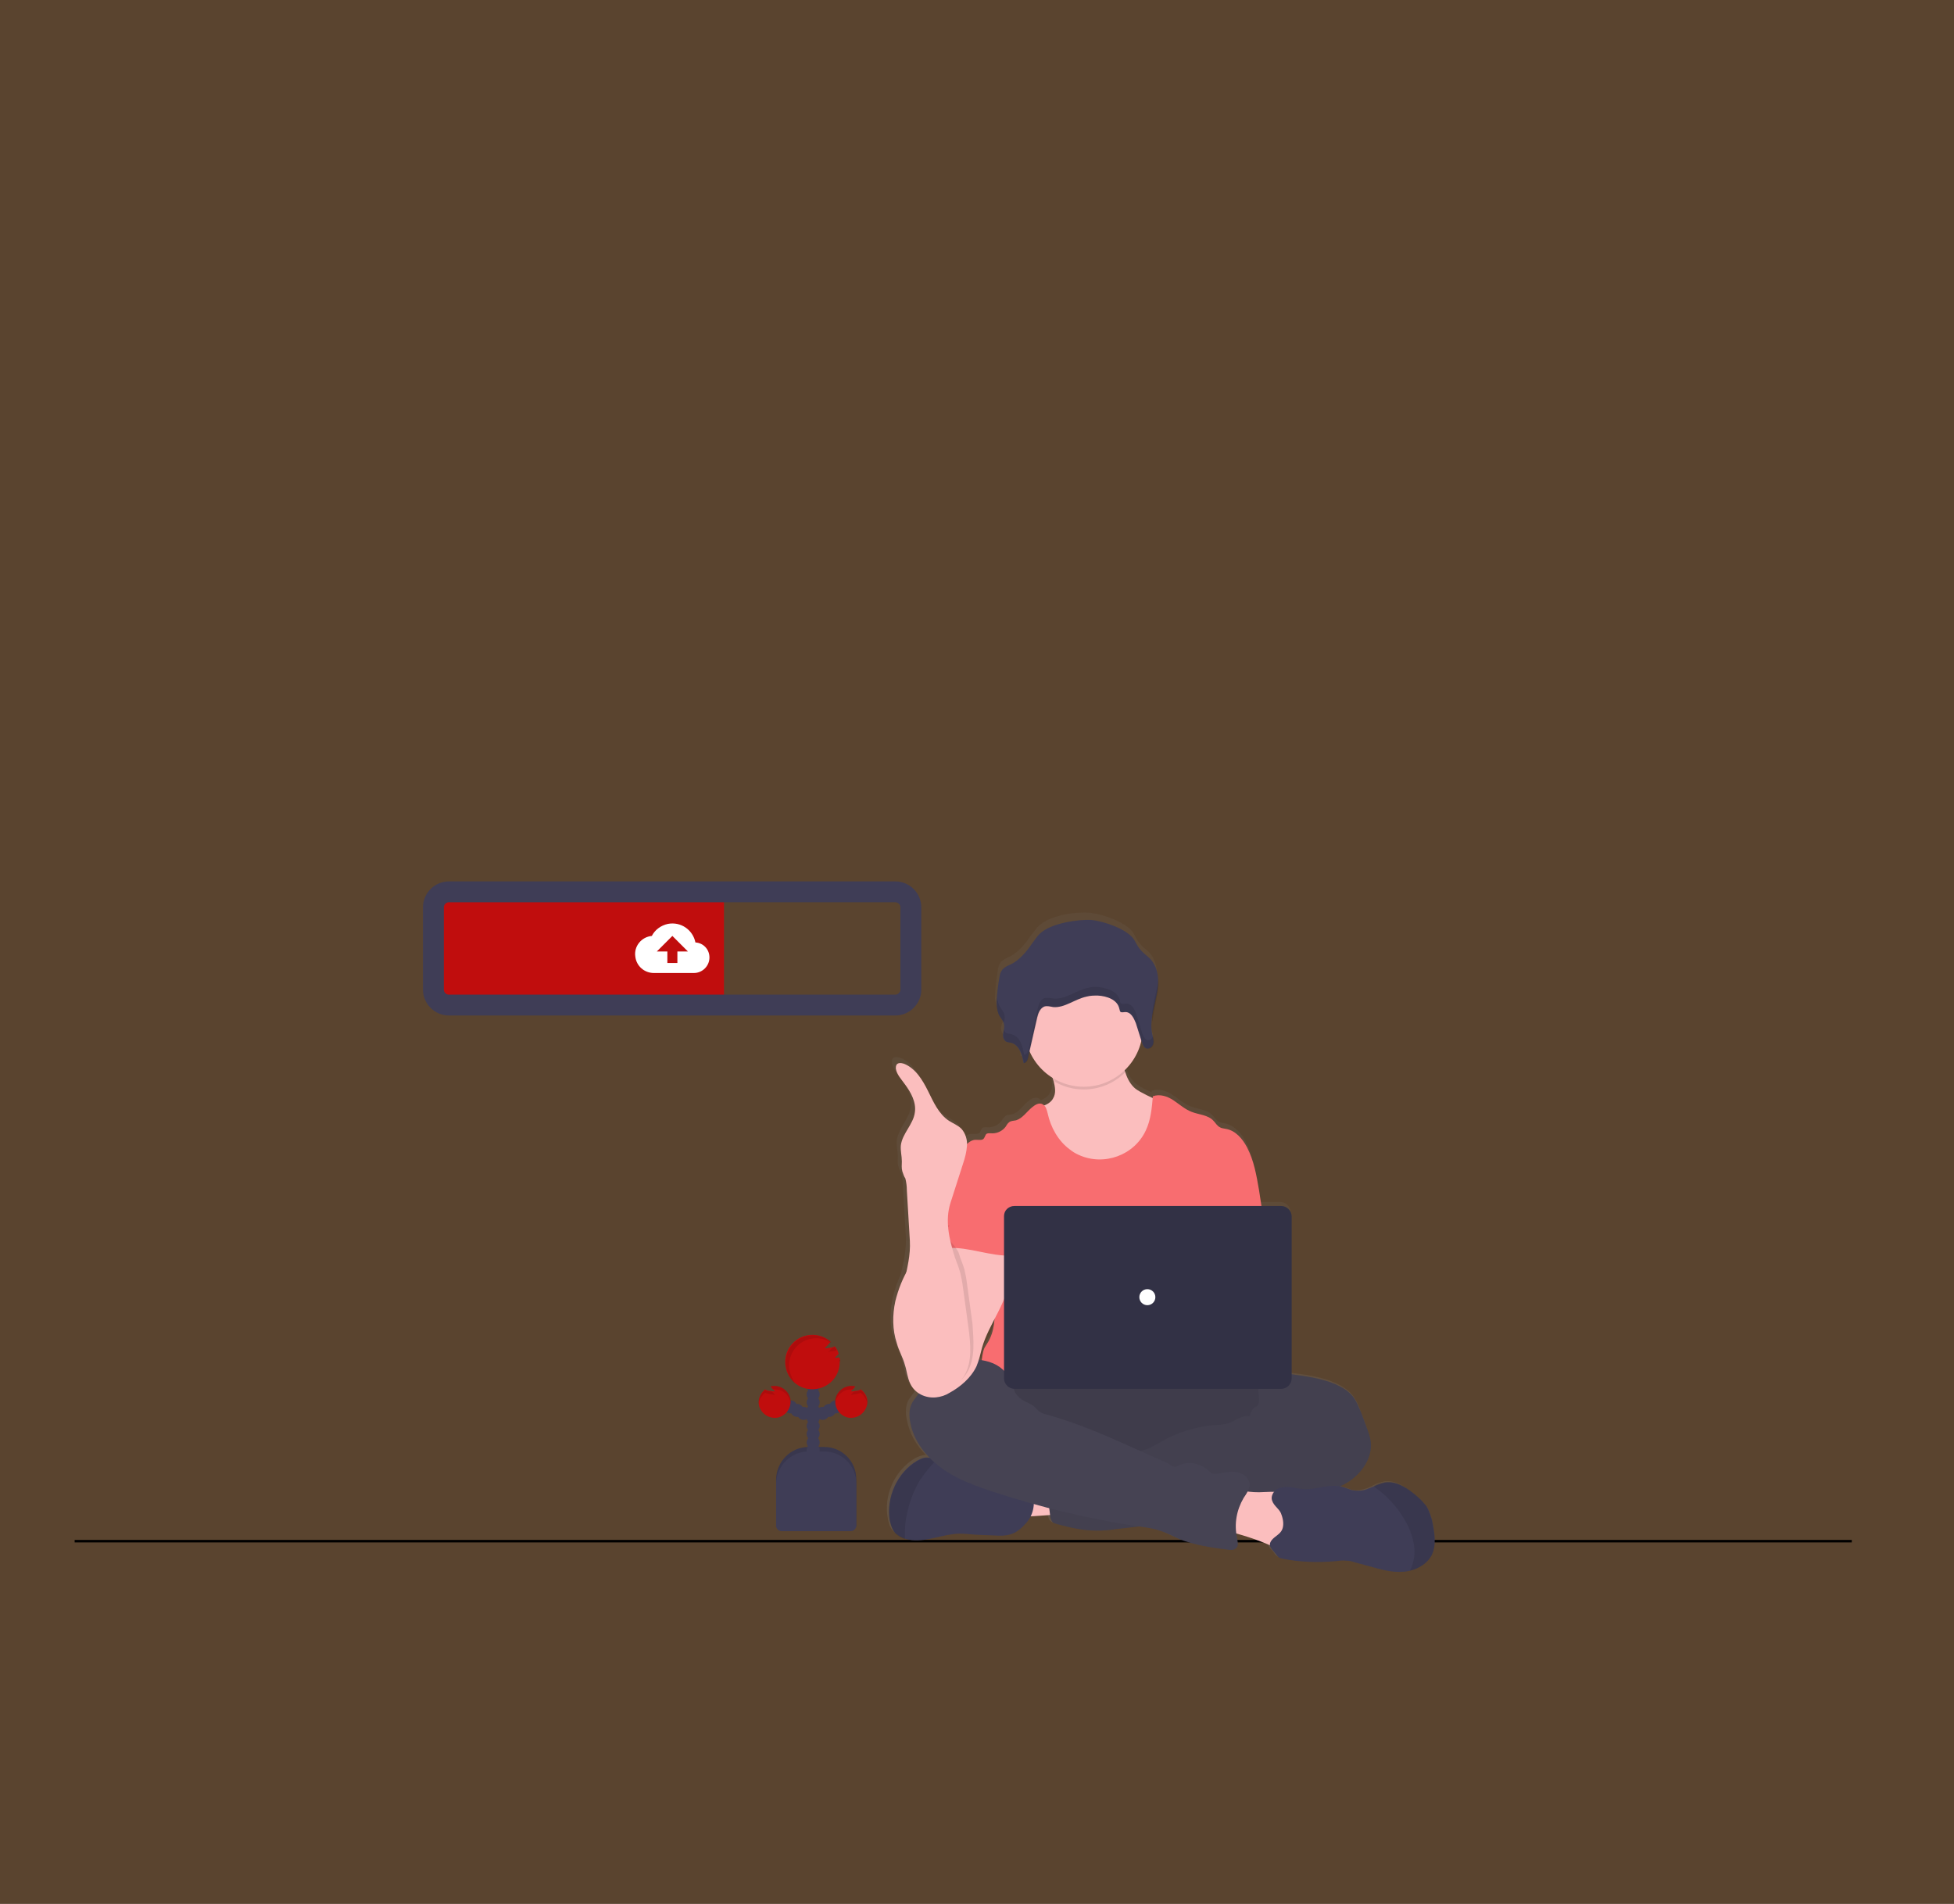 <?xml version="1.0" encoding="utf-8"?>
<!-- Generator: Adobe Illustrator 27.2.0, SVG Export Plug-In . SVG Version: 6.00 Build 0)  -->
<svg version="1.1" id="Layer_1" xmlns="http://www.w3.org/2000/svg" xmlns:xlink="http://www.w3.org/1999/xlink" x="0px" y="0px"
	 viewBox="0 0 390 380" style="enable-background:new 0 0 390 380;" xml:space="preserve">
<rect x="0" y="0" width="390" height="380" fill="#333333" stroke="none"/>
<style type="text/css">
	.st0{opacity:0.2;fill:#F6881F;enable-background:new    ;}
	.st1{fill:none;stroke:#000000;stroke-width:0.5;stroke-miterlimit:10;}
	.st2{fill:url(#SVGID_1_);}
	.st3{fill:#FBBEBE;}
	.st4{fill:#464353;}
	.st5{opacity:0.1;enable-background:new    ;}
	.st6{fill:#F86D70;}
	.st7{opacity:5.000000e-02;enable-background:new    ;}
	.st8{fill:#3F3D56;}
	.st9{opacity:0.1;}
	.st10{opacity:0.2;enable-background:new    ;}
	.st11{fill:#FFFFFF;}
	.st12{fill:#C00D0D;}
	.st13{fill:none;stroke:#3F3D56;stroke-width:4.167;stroke-miterlimit:10;}
</style>
<rect class="st0" width="390" height="380"/>
<line class="st1" x1="14.9" y1="307.6" x2="369.6" y2="307.6"/>
<linearGradient id="SVGID_1_" gradientUnits="userSpaceOnUse" x1="323.232" y1="918.63" x2="323.232" y2="787.226" gradientTransform="matrix(1 0 0 1 -91.39 -604.85)">
	<stop  offset="0" style="stop-color:#808080;stop-opacity:0.25"/>
	<stop  offset="0.54" style="stop-color:#808080;stop-opacity:0.12"/>
	<stop  offset="1" style="stop-color:#808080;stop-opacity:0.1"/>
</linearGradient>
<path class="st2" d="M285.6,303.2c-0.3-0.9-0.5-1.9-1.1-2.7c-0.5-0.7-1.1-1.3-1.7-1.8c-1.9-1.7-4.2-3.4-6.6-3
	c-0.8,0.2-1.5,0.4-2.2,0.8c-0.3,0.2-0.7,0.3-1.1,0.5c-1.1,0.4-2.2,0.6-3.3,0.3c-0.6-0.2-1.1-0.4-1.7-0.6c-0.3-0.1-0.6-0.1-0.8-0.2
	c0.6-0.2,1.1-0.5,1.6-0.8c2.8-1.7,5-4.8,4.7-8c-0.1-1.1-0.5-2.2-0.8-3.2c-0.3-0.9-0.7-1.8-1-2.7c-0.4-1.2-0.9-2.4-1.7-3.4
	c-0.9-1.1-2.1-1.8-3.4-2.4c-2.7-1.2-5.7-1.6-8.7-2l-0.2-0.1V242c0-1.1-0.9-2.1-2.1-2.1l0,0h-3.9c-0.2-1.1-0.3-2.1-0.5-3.2
	c-0.5-3-1-6-2.4-8.7c-0.9-1.8-2.3-3.4-4.3-3.8c-0.4-0.1-0.8-0.1-1.1-0.3c-0.6-0.3-0.9-0.9-1.3-1.3c-1.1-1.2-2.9-1.2-4.4-1.8
	c-1.3-0.5-2.4-1.5-3.6-2.3c-1.2-0.8-2.7-1.3-4.1-0.8c0,0.1,0,0.2-0.1,0.3l-0.8-0.4c-0.9-0.4-1.9-0.9-2.6-1.6
	c-0.9-0.9-1.4-2.1-1.9-3.4c-0.1-0.1-0.1-0.3-0.1-0.4c1.7-1.7,2.8-3.8,3.2-6.1c0.1,0.2,0.2,0.4,0.2,0.7c0.1,0.2,0.2,0.4,0.3,0.7
	c0.1,0.1,0.1,0.1,0.1,0.2c0.1,0.1,0.2,0.2,0.3,0.3c0.1,0.1,0.3,0.2,0.4,0.2c0.1,0,0.2,0,0.2,0c0.4-0.1,0.7-0.4,0.9-0.7
	c0.1-0.1,0.1-0.2,0.1-0.3c0-0.1,0-0.1,0-0.2V207v-0.1c0-0.1,0-0.1,0-0.1v-0.1v-0.1c0-0.1,0-0.1,0-0.2s0-0.1,0-0.1
	c0-0.1-0.1-0.1-0.1-0.2v-0.1l-0.1-0.2v-0.1l0,0l0,0c0-0.1-0.1-0.2-0.1-0.3c-0.2-0.9-0.2-1.8-0.2-2.7c0.2-1.3,0.4-2.7,0.7-3.9
	l0.1-0.2l0.1-0.3c0.1-0.2,0.1-0.4,0.1-0.6l0,0c0.1-0.2,0.1-0.3,0.1-0.5c0.1-0.2,0.1-0.3,0.1-0.4v-0.1c0.2-0.9,0.2-1.9,0.1-2.9l0,0
	c-0.1-1.3-0.6-2.6-1.4-3.6c-0.7-0.7-1.5-1.2-2.1-2c-0.6-0.7-0.9-1.6-1.4-2.3c-1.6-1.9-5.7-3.4-8.3-3.7c-2.9-0.3-7.5,0.4-9.9,2.2
	c-0.9,0.6-1.4,1.6-2.1,2.4c-1.1,1.6-2.4,3.2-4.1,4.1c-0.7,0.3-1.4,0.6-1.9,1.2c-0.3,0.4-0.4,0.8-0.5,1.3c-0.3,1.7-0.5,3.4-0.6,5.1
	c-0.1,0.7,0.1,1.5,0.3,2.2c0.1,0.1,0.1,0.2,0.1,0.3l0,0c0.1,0.1,0.1,0.2,0.1,0.3l0.1,0.1c0.3,0.4,0.6,0.9,0.8,1.4
	c0.1,0.1,0.1,0.3,0.1,0.4c0.1,0.4,0,0.8-0.1,1.1l0,0c0,0.1,0,0.1-0.1,0.2v0.1c0,0.1,0,0.1,0,0.1c0,0.1-0.1,0.2-0.1,0.3
	c0,0.1,0,0.2,0,0.2c0,0.3,0.1,0.6,0.2,0.9c0.1,0.1,0.1,0.1,0.1,0.2c0.1,0.1,0.2,0.2,0.3,0.3c0.3,0.1,0.6,0.2,0.9,0.2
	c0.9,0.2,1.6,0.9,1.9,1.8c0.1,0.2,0.2,0.4,0.2,0.6c0.2,0.5,0.3,1.1,0.3,1.6c0.4,0,0.7-0.4,0.8-0.8c0.1-0.2,0.1-0.3,0.1-0.4
	c0.1-0.3,0.1-0.6,0.2-0.8c1,2.2,2.7,3.9,4.7,5.2c0.1,0.2,0.2,0.4,0.2,0.7c0.3,1.2,0.5,2.4-0.1,3.4c-0.4,0.7-1.1,1.2-1.9,1.5
	c-0.1-0.2-0.3-0.3-0.4-0.4c-0.7-0.3-1.5,0.1-2.1,0.6c-1.1,0.9-1.9,2.3-3.2,2.6c-0.5,0.1-1.1,0.1-1.4,0.4c-0.3,0.3-0.5,0.6-0.7,0.9
	c-0.6,0.8-1.6,1.3-2.6,1.3c-0.4,0-1.1-0.1-1.3,0.2c-0.2,0.3-0.3,0.7-0.5,0.9c-0.3,0.3-0.9,0.2-1.4,0.2c-0.7,0-1.4,0.3-1.9,0.8
	c-0.1-1.1-0.4-2.1-1.1-2.8c-0.7-0.7-1.7-1.1-2.5-1.7c-2.1-1.4-3.1-3.8-4.2-6.1c-1.1-2.3-2.5-4.6-4.8-5.4c-0.6-0.2-1.3-0.2-1.5,0.3
	c-0.1,0.2-0.1,0.4-0.1,0.7c0.2,1.2,1.1,2.2,1.8,3.1c1.2,1.6,2.3,3.6,2,5.7c-0.3,2.4-2.5,4.3-2.8,6.7c-0.1,1.1,0.2,2.1,0.2,3.2
	c0,0.7-0.1,1.3,0.1,2c0.2,0.5,0.3,1,0.6,1.4c0.2,0.8,0.3,1.6,0.3,2.4c0.2,3.4,0.4,6.8,0.6,10.2c0.1,2.6-0.4,5-1,7.5
	c-0.7,1.5-1.2,3.1-1.6,4.6c-0.6,2.8-0.7,5.8,0.3,8.4c0.5,1.5,1.2,2.8,1.6,4.3c0,0.1,0,0.1,0,0.1c0.1,0.3,0.1,0.6,0.2,0.9
	c0.1,0.4,0.2,0.7,0.3,1.1c0.1,0.6,0.3,1.2,0.6,1.8c0.3,0.7,0.9,1.3,1.6,1.8c-0.4,0.7-0.9,1.3-1.4,2c-0.7,1.2-0.7,2.7-0.4,4.1
	c0.5,2.7,1.9,5.1,3.8,7c-0.1,0-0.2,0-0.3,0c-0.6,0.1-1.2,0.3-1.8,0.6c-4.1,2.4-6.4,7.4-5.5,12.1c0.2,0.9,0.4,1.8,1.1,2.5
	c0.5,0.6,1.2,0.9,1.9,1.2c0.4,0.1,0.9,0.2,1.4,0.3c3.2,0.3,6.2-1.2,9.4-1.3c1.1,0,2.1,0.1,3.2,0.2c1.5,0.1,3.1,0.2,4.6,0.2
	c2.5,0.1,3.9-0.6,5.5-2.4c0.4-0.4,0.7-1,0.9-1.5c1.3-0.1,2.8-0.2,3.9-0.3v0.2c0.1,0.5,0.2,1.1,0.6,1.4c0.2,0.2,0.5,0.3,0.8,0.3
	c2.6,0.7,5.2,1.3,7.9,1.3c1.3,0,2.5-0.1,3.8-0.3l4.7-0.6c1.4,0.2,2.7,0.4,4.1,0.9c1.3,0.4,2.6,1.2,3.9,1.7c3.1,1.3,6.4,1.7,9.7,2.1
	c0.6,0.1,1.2,0.1,1.6-0.3c0.6-0.5,0.3-1.4,0.2-2.1c-0.1-0.3-0.1-0.6-0.2-0.9c2.2,0.6,4.4,1.3,6.5,2.3l0.4,0.2c0.1,0.6,0.6,1,1.1,1.6
	c0.2,0.3,0.3,0.5,0.6,0.7c0.2,0.2,0.5,0.3,0.8,0.3c3.5,0.7,7,0.8,10.5,0.5c0.7-0.1,1.4-0.1,2.2-0.1c0.6,0.1,1.1,0.2,1.6,0.3l3,0.8
	c2.2,0.6,4.4,1.3,6.7,1.1c0.4-0.1,0.9-0.1,1.4-0.2c1.8-0.4,3.5-1.4,4.3-3.1C286.8,308.3,286.3,305.6,285.6,303.2z M198.4,263.1
	c-0.1,1.1-0.4,2.2-0.8,3.2c-0.3,0.7-0.7,1.2-1.1,1.9c-0.3,0.6-0.5,1.7-0.6,2.9c-0.2,0-0.3-0.1-0.4-0.1c0.2-0.8,0.4-1.6,0.6-2.4
	C196.6,266.7,197.5,264.8,198.4,263.1z"/>
<path class="st3" d="M202.3,302.6c-0.6-1.2-1.1-2.7-0.5-3.9c0.3-0.7,0.9-1.3,1.7-1.6c0.7-0.3,1.5-0.5,2.3-0.6c2.5-0.3,5-0.4,7.5-0.1
	c0.2,1.4-0.2,2.9-0.6,4.3c-0.3,1.3-0.5,1.5-1.8,1.6C210.2,302.3,202.6,303,202.3,302.6z"/>
<ellipse class="st4" cx="225.3" cy="284" rx="36.7" ry="10.3"/>
<ellipse class="st5" cx="225.3" cy="284" rx="36.7" ry="10.3"/>
<path class="st3" d="M231.8,229.7c-1.3,2.4-3.3,4.3-5.9,5.3c-1.5,0.6-3.1,0.8-4.7,0.9c-1.7,0.1-3.6-0.1-5.2-0.6
	c-2.2-0.8-4.1-2.4-5.4-4.3c-1.4-1.9-2.3-4.1-3.1-6.3c-0.4-1.2-0.8-2.3-0.7-3.6c1.3-0.3,2.8-0.7,3.4-1.9c0.6-1,0.4-2.2,0.1-3.4
	c-0.1-0.3-0.2-0.7-0.3-0.9c-0.3-0.7-1.2-2.2-0.5-2.8c0.4-0.4,2.1-0.6,2.6-0.9c1.8-0.8,3.4-2,5.3-2.3c1.7-0.3,3.4,0,5,0.3
	c0.2,0.1,0.4,0.1,0.6,0.2c0.2,0.2,0.4,0.4,0.4,0.7c0.5,1.2,0.8,2.4,1.1,3.6c0.4,1.3,0.9,2.4,1.8,3.3c0.7,0.7,1.7,1.1,2.6,1.6
	l2.3,1.1c0.4,0.2,0.8,0.4,1.1,0.7c0.3,0.4,0.5,0.9,0.5,1.4C233.5,224.5,233.1,227.3,231.8,229.7z"/>
<path class="st5" d="M224.8,213.8c-3.7,3.9-9.6,4.8-14.3,2.1c-0.1-0.3-0.2-0.7-0.3-0.9c-0.3-0.7-1.2-2.2-0.5-2.8
	c0.4-0.4,2.1-0.6,2.6-0.9c1.8-0.8,3.4-2,5.3-2.3c1.7-0.3,3.4,0,5,0.3c0.2,0.1,0.4,0.1,0.6,0.2c0.2,0.2,0.4,0.4,0.4,0.7
	C224.1,211.3,224.4,212.6,224.8,213.8z"/>
<circle class="st3" cx="216.3" cy="205.1" r="11.8"/>
<path class="st6" d="M252.2,243.5l-0.9-5.9c-0.5-2.9-1-5.9-2.4-8.6c-0.9-1.7-2.3-3.4-4.3-3.7c-0.4-0.1-0.8-0.1-1.1-0.3
	c-0.6-0.3-0.9-0.9-1.3-1.3c-1.1-1.2-2.9-1.2-4.4-1.8c-1.3-0.5-2.4-1.5-3.6-2.3c-1.2-0.8-2.7-1.3-4.1-0.8c-0.2,2.3-0.4,4.7-1.4,6.8
	c-2.3,5-8.4,7.2-13.4,4.9c-0.7-0.3-1.3-0.7-1.8-1.1c-2.3-1.7-3.8-4.4-4.4-7.2c-0.2-0.7-0.3-1.4-1-1.8s-1.5,0.1-2.1,0.6
	c-1.1,0.9-1.9,2.2-3.2,2.6c-0.5,0.1-1.1,0.1-1.4,0.4c-0.3,0.2-0.5,0.6-0.7,0.9c-0.6,0.8-1.6,1.3-2.6,1.3c-0.4,0-1.1-0.1-1.3,0.2
	c-0.2,0.3-0.3,0.7-0.5,0.9c-0.3,0.3-0.9,0.2-1.4,0.2c-0.9-0.1-1.8,0.6-2.3,1.3c-0.5,0.7-0.8,1.7-1.1,2.6c2.8,6.3,5.4,12.5,8.2,18.8
	c0.1,0.2,0.2,0.5,0.2,0.8c-0.1,0.3-0.2,0.6-0.3,0.8c-1.4,2.2-1.3,5-1.2,7.6c0.2,2.6,0.3,5.3-0.8,7.7c-0.3,0.7-0.7,1.2-1.1,1.9
	c-0.7,1.4-0.9,6.1-0.6,7.7h58c-1.1-3.1-0.7-9.2-0.4-12.4c0.2-2.3-0.3-4.5-0.4-6.8C252.7,252.5,253,248.1,252.2,243.5z"/>
<path class="st4" d="M255.2,274.4c0.8-0.3,1.8-0.2,2.7-0.1c2.9,0.4,5.9,0.8,8.7,2c1.3,0.6,2.5,1.3,3.4,2.4c0.8,1,1.2,2.2,1.7,3.3
	l1,2.7c0.4,1.1,0.8,2.1,0.9,3.2c0.3,3.2-1.9,6.3-4.7,8c-2.8,1.7-6,2.3-9.3,2.9c-3.2,0.6-6.4,1.3-9.5,2.1c-1.5,0.4-3,0.7-4.5,0.9
	c-3.4,0.4-6.9-0.2-10.2,0.9c-1.3,0.4-2.6,1.1-3.9,1.4c-0.9,0.2-1.8,0.3-2.7,0.4l-6.1,0.7c-1.2,0.2-2.5,0.3-3.8,0.3
	c-2.7,0-5.3-0.6-7.9-1.3c-0.3-0.1-0.6-0.2-0.8-0.3c-0.4-0.3-0.5-0.9-0.6-1.4c-0.3-2.3-0.5-4.6-0.7-6.9c-0.1-0.7-0.1-1.6,0.3-2.2
	c0.5-0.8,1.5-1,2.4-1.2c3.9-0.6,7.8-0.9,11.7-0.8c1.5-1.5,3.9-1.5,5.9-2.3c0.7-0.3,1.4-0.7,2.1-1.1c3.5-2.1,7.4-3.3,11.4-3.6
	c0.8,0,1.6-0.1,2.3-0.3c1.5-0.4,2.9-1.8,4.4-1.4c0.2-0.6,0.3-1.2,0.8-1.6c0.2-0.2,0.5-0.3,0.7-0.5c0.4-0.4,0.4-1.1,0.4-1.7
	c-0.1-0.6-0.2-1.2-0.1-1.8c0.1-0.2,0.2-0.4,0.3-0.6C252.5,275,253.7,274.3,255.2,274.4z"/>
<path class="st7" d="M255.2,274.4c0.8-0.3,1.8-0.2,2.7-0.1c2.9,0.4,5.9,0.8,8.7,2c1.3,0.6,2.5,1.3,3.4,2.4c0.8,1,1.2,2.2,1.7,3.3
	l1,2.7c0.4,1.1,0.8,2.1,0.9,3.2c0.3,3.2-1.9,6.3-4.7,8c-2.8,1.7-6,2.3-9.3,2.9c-3.2,0.6-6.4,1.3-9.5,2.1c-1.5,0.4-3,0.7-4.5,0.9
	c-3.4,0.4-6.9-0.2-10.2,0.9c-1.3,0.4-2.6,1.1-3.9,1.4c-0.9,0.2-1.8,0.3-2.7,0.4l-6.1,0.7c-1.2,0.2-2.5,0.3-3.8,0.3
	c-2.7,0-5.3-0.6-7.9-1.3c-0.3-0.1-0.6-0.2-0.8-0.3c-0.4-0.3-0.5-0.9-0.6-1.4c-0.3-2.3-0.5-4.6-0.7-6.9c-0.1-0.7-0.1-1.6,0.3-2.2
	c0.5-0.8,1.5-1,2.4-1.2c3.9-0.6,7.8-0.9,11.7-0.8c1.5-1.5,3.9-1.5,5.9-2.3c0.7-0.3,1.4-0.7,2.1-1.1c3.5-2.1,7.4-3.3,11.4-3.6
	c0.8,0,1.6-0.1,2.3-0.3c1.5-0.4,2.9-1.8,4.4-1.4c0.2-0.6,0.3-1.2,0.8-1.6c0.2-0.2,0.5-0.3,0.7-0.5c0.4-0.4,0.4-1.1,0.4-1.7
	c-0.1-0.6-0.2-1.2-0.1-1.8c0.1-0.2,0.2-0.4,0.3-0.6C252.5,275,253.7,274.3,255.2,274.4z"/>
<path class="st8" d="M204.7,304.1c-1.6,1.8-3,2.5-5.5,2.4c-1.6-0.1-3.1-0.1-4.6-0.2c-1.1-0.1-2.1-0.2-3.2-0.2
	c-3.2,0.1-6.2,1.6-9.4,1.3c-0.4-0.1-0.9-0.1-1.4-0.3c-0.7-0.2-1.3-0.6-1.9-1.1c-0.6-0.7-0.9-1.6-1.1-2.5c-0.8-4.6,1.5-9.7,5.5-12
	c0.6-0.3,1.1-0.6,1.8-0.6c0.6,0,1.2,0.1,1.8,0.4h0.1c1.7,0.7,3.2,1.7,4.4,2.9c0.2,0.2,0.4,0.4,0.7,0.6c0.3,0.1,0.5,0.2,0.8,0.2
	l3.4,0.2c0.6,0,1.2,0.1,1.7,0.2c0.6,0.2,1.2,0.4,1.8,0.8c1.8,0.8,3.8,1.1,5.8,1.3c0.2,0,0.4,0.1,0.5,0.2c0.1,0.1,0.1,0.2,0.2,0.3
	C206.7,300.3,206.2,302.5,204.7,304.1z"/>
<path class="st5" d="M186.9,291.4c-1.3,1.3-2.4,2.7-3.4,4.2c-1.5,2.6-2.4,5.4-2.8,8.4c-0.1,1.1-0.1,2.2-0.1,3.2
	c-0.7-0.2-1.3-0.6-1.9-1.1c-0.6-0.7-0.9-1.6-1.1-2.5c-0.8-4.6,1.5-9.7,5.5-12c0.6-0.3,1.1-0.6,1.8-0.6
	C185.7,291,186.3,291.2,186.9,291.4L186.9,291.4z"/>
<path class="st3" d="M252.3,297.8c1.9-0.1,4-0.2,5.4,1.1c1.3,1.2,1.5,3.2,1.6,5l0.1,2.1c0.1,0.6,0.1,1.3-0.2,1.9
	c-0.4,1.1-1.7,1.5-2.8,1.4s-2.2-0.6-3.2-1c-2.8-1.2-5.7-2.1-8.7-2.8c0.1-1.4,0.3-2.9,0.5-4.3c0.2-1,0.2-2.6,0.8-3.4
	c0.7-0.9,1.6-0.4,2.6-0.2C249.6,297.8,250.9,297.9,252.3,297.8z"/>
<path class="st4" d="M202.4,277c0,0.3-0.4,0-0.4-0.3c-0.3-2.1-1.9-3.8-3.8-4.6c-1.9-0.8-4.1-0.9-6.2-0.7c-3.2,0.3-6.7,1.5-7.8,4.4
	c-0.3,0.7-0.4,1.4-0.7,2.1c-0.4,0.7-1,1.3-1.4,2c-0.7,1.2-0.7,2.7-0.4,4.1c0.7,3.7,3.2,6.8,6.2,9s6.6,3.5,10.2,4.7
	c9.4,3.1,19,5.4,28.7,6.9c1.6,0.2,3.2,0.4,4.7,0.9c1.3,0.4,2.6,1.1,3.9,1.7c3.1,1.2,6.4,1.7,9.7,2.1c0.6,0.1,1.2,0.1,1.6-0.3
	c0.6-0.5,0.3-1.3,0.2-2.1c-0.6-2.7-0.1-5.5,1.3-7.9c0.6-0.9,1.3-1.9,1.2-2.9c-0.1-1.2-1.4-2.1-2.6-2.3c-1.2-0.2-2.5,0.1-3.7,0.3
	c-0.4,0.1-0.9,0.1-1.3-0.1c-0.2-0.1-0.3-0.3-0.5-0.4c-1.8-1.7-4.4-2.1-6.5-0.9c-0.4,0.3-1.2-0.3-1.6-0.6l-5.4-2.4
	c-6.2-2.8-12.4-5.6-19-7.4c-0.5-0.1-1-0.3-1.4-0.6c-0.3-0.3-0.6-0.6-0.9-0.9c-0.7-0.6-1.6-0.9-2.3-1.3S202.2,277.9,202.4,277z"/>
<path class="st8" d="M285.7,310.5c-0.9,1.6-2.6,2.6-4.3,3c-0.4,0.1-0.9,0.2-1.4,0.2c-2.3,0.2-4.5-0.5-6.7-1.1l-3-0.8
	c-0.5-0.2-1.1-0.3-1.6-0.3c-0.7-0.1-1.4,0-2.2,0.1c-3.5,0.3-7,0.2-10.5-0.5c-0.3-0.1-0.6-0.1-0.8-0.3c-0.2-0.2-0.4-0.4-0.6-0.7
	c-0.8-1-1.7-1.6-0.7-2.8c0.6-0.7,1.6-1.1,2-2c0.4-0.9,0.2-2.1-0.1-2.9c-0.3-1.2-1.5-1.7-1.9-2.9c-0.3-0.8,0.2-1.8,1-2.3
	c0.8-0.4,1.7-0.5,2.6-0.4c0.9,0.1,1.8,0.4,2.7,0.4c2.6,0.2,5.3-1.2,7.9-0.4c0.6,0.2,1.1,0.4,1.7,0.6c1.1,0.2,2.3,0.2,3.3-0.3
	c0.4-0.1,0.7-0.3,1.1-0.4c0.7-0.4,1.4-0.6,2.2-0.8c2.4-0.4,4.8,1.3,6.6,2.9c0.7,0.6,1.2,1.2,1.7,1.8c0.5,0.8,0.8,1.7,1.1,2.7
	C286.3,305.7,286.8,308.4,285.7,310.5z"/>
<path class="st5" d="M285.7,310.5c-0.9,1.6-2.6,2.6-4.3,3c0.7-1.3,1-2.9,0.9-4.4c-0.2-2.4-1.2-4.8-2.6-6.8c-0.8-1.3-1.8-2.4-2.9-3.5
	c-0.8-0.8-1.8-1.5-2.7-2.2c0.7-0.4,1.4-0.6,2.2-0.8c2.4-0.4,4.8,1.3,6.6,2.9c0.7,0.6,1.2,1.2,1.7,1.8c0.5,0.8,0.8,1.7,1.1,2.7
	C286.3,305.7,286.8,308.4,285.7,310.5z"/>
<path class="st8" d="M208.1,185.9c-0.9,0.6-1.4,1.5-2.1,2.4c-1.1,1.6-2.4,3.2-4.1,4.1c-0.7,0.3-1.4,0.6-1.9,1.2
	c-0.3,0.4-0.4,0.8-0.5,1.3c-0.3,1.7-0.5,3.3-0.6,5c0,0.8,0.1,1.7,0.4,2.5c0.3,0.7,1,1.3,1.1,2.1c0.1,0.6-0.1,1.2-0.2,1.8
	c-0.1,0.6,0.1,1.3,0.6,1.6c0.3,0.1,0.6,0.2,0.9,0.2c1.7,0.4,2.3,2.4,2.6,4.1c0.6-0.1,0.8-0.7,0.9-1.2l1.8-7.9
	c0.2-0.8,0.5-1.8,1.4-2.2c0.6-0.2,1.2,0,1.8,0.1c2.3,0.2,4.3-1.6,6.7-2.1c0.7-0.2,1.5-0.2,2.2-0.2c1.8,0.1,3.9,0.8,4.3,2.6
	c0.1,0.3,0.1,0.6,0.3,0.7c0.3,0.1,0.5,0,0.8,0c1.2-0.1,1.8,1.2,2.2,2.2l1.2,3.8c0.2,0.6,0.5,1.3,1.1,1.3s1.1-0.5,1.2-1.1
	c0.1-0.6-0.1-1.1-0.2-1.7c-0.6-2.6,0.3-5.1,0.8-7.7c0.6-2.6,0.6-5.4-1.2-7.4c-0.7-0.7-1.5-1.2-2.1-2c-0.6-0.7-0.9-1.6-1.4-2.2
	c-1.6-1.9-5.7-3.3-8.3-3.6C215.1,183.5,210.4,184.2,208.1,185.9z"/>
<g class="st9">
	<path d="M229.1,207.6c-0.6-0.1-0.9-0.8-1.1-1.3c-0.4-1.3-0.8-2.6-1.2-3.8c-0.3-1.1-1-2.3-2.2-2.2c-0.3,0.1-0.6,0.1-0.8,0
		s-0.3-0.4-0.3-0.7c-0.4-1.7-2.5-2.4-4.3-2.6c-0.7-0.1-1.5,0-2.2,0.2c-2.3,0.5-4.3,2.3-6.7,2.1c-0.6-0.1-1.2-0.2-1.8-0.1
		c-0.9,0.3-1.2,1.3-1.4,2.2l-1.8,7.9c-0.1,0.6-0.4,1.2-0.9,1.2c-0.3-1.7-0.8-3.7-2.6-4.1c-0.3-0.1-0.7-0.1-0.9-0.2
		c-0.2-0.1-0.4-0.3-0.5-0.6c-0.1,0.2-0.1,0.5-0.1,0.7c-0.1,0.6,0.1,1.3,0.6,1.6c0.3,0.1,0.6,0.2,0.9,0.2c1.7,0.4,2.3,2.4,2.6,4.1
		c0.6-0.1,0.8-0.7,0.9-1.2l1.8-7.9c0.2-0.8,0.5-1.8,1.4-2.2c0.6-0.2,1.2,0,1.8,0.1c2.3,0.2,4.3-1.6,6.7-2.1c0.7-0.2,1.5-0.2,2.2-0.2
		c1.8,0.1,3.9,0.8,4.3,2.6c0.1,0.3,0.1,0.6,0.3,0.7c0.3,0.1,0.5,0,0.8,0c1.2-0.1,1.8,1.2,2.2,2.2c0.4,1.3,0.8,2.6,1.2,3.8
		c0.2,0.6,0.5,1.3,1.1,1.3c0.6,0.1,1.1-0.5,1.2-1.1c0.1-0.4,0-0.9-0.2-1.4C230,207.3,229.6,207.6,229.1,207.6z"/>
	<path d="M200.5,202.7c-0.1-0.8-0.8-1.4-1.1-2.1c-0.2-0.5-0.3-1-0.4-1.6c0,0.3,0,0.6-0.1,0.9c0,0.8,0.1,1.7,0.4,2.5
		c0.3,0.6,0.8,1.1,1,1.7C200.5,203.6,200.6,203.1,200.5,202.7z"/>
	<path d="M230.9,197.2c-0.4,2.2-1.2,4.5-0.9,6.8c0.2-1.7,0.6-3.3,0.9-5c0.3-1.2,0.4-2.6,0.3-3.8
		C231.2,195.9,231.1,196.5,230.9,197.2z"/>
</g>
<path class="st3" d="M201.5,254.8c-0.3,5.1-4.1,9.3-5.5,14.2c-0.3,1.2-0.6,2.5-1.1,3.7c-1.1,2.3-3.2,4.1-5.4,5.3
	c-0.8,0.5-1.7,0.8-2.7,0.9c-2.1,0.2-4.2-0.8-5.1-2.7c-0.6-1.2-0.7-2.6-1.1-3.8c-0.4-1.5-1.2-2.8-1.6-4.3c-0.9-2.7-0.9-5.6-0.3-8.4
	c0.6-2.4,1.5-4.7,2.8-6.8c0.2-0.3,0.4-0.6,0.6-0.9c0.6-0.9,1.1-1.8,1.8-2.6c1.6-1.8,3.5-3.3,5.5-4.7c0.2-0.1,0.3-0.2,0.5-0.3h0.1
	c0.2,0,0.4,0.1,0.6,0.2c2.7,1.2,5.3,2.6,7.8,4.2c0.9,0.6,2.3,1.2,2.7,2.3C201.6,252,201.6,253.7,201.5,254.8z"/>
<path class="st6" d="M191.3,231.3c-0.3,0.3-0.4,0.6-0.6,0.9c-2.1,4.7-3.3,9.7-3.6,14.8c0,0.2-0.1,0.5-0.2,0.7
	c-0.1,0.2-0.2,0.3-0.4,0.4c-0.5,0.6-0.4,1.5,0.2,2l0.1,0.1c0.4-0.8,1.4-1.1,2.3-1.1c4.3-0.3,8.5,1.7,12.9,1.5
	c-0.3-1.1-0.7-2.1-1-3.2c-1.1-4.8,1.7-9.9-0.1-14.5c-0.3-0.9-0.9-1.8-1.8-2.2c-0.4-0.2-0.8-0.3-1.2-0.3c-1.1-0.2-3.3-1.1-4.3-0.7
	c-0.4,0.1-0.6,0.5-0.9,0.7C192.4,230.8,191.7,230.9,191.3,231.3z"/>
<path class="st5" d="M193.1,273.8c-1.3,2.3-3.8,3.7-6.4,3.7c-0.7,0-1.4-0.1-2.1-0.4c-1.7-0.7-2.6-2.5-2.9-4.3
	c-0.3-1.8-0.2-3.6-0.5-5.4c-0.2-1.4-0.6-2.8-0.8-4.2c-0.6-3.5,0.5-6.9,1.3-10.4c0.2-0.3,0.4-0.6,0.6-0.9c0.6-0.9,1.1-1.8,1.8-2.6
	c1.6-1.8,3.5-3.3,5.5-4.7h-2.1c0.2-0.1,0.4-0.1,0.5,0.1c0.1,0.1,0.1,0.1,0.1,0.2c0.2,1.8,2.7,3.6,3.3,5.3c0.3,1.1,0.8,2.1,1.1,3.2
	c0.2,0.9,0.4,1.9,0.5,2.8c0.4,2.7,0.7,5.3,1.1,8C194.3,267.5,194.7,271,193.1,273.8z"/>
<path class="st3" d="M189.7,240.1l2.5-7.8c0.4-1.2,0.7-2.3,0.8-3.6c0.1-1.2-0.3-2.5-1.1-3.4c-0.7-0.7-1.7-1.1-2.5-1.6
	c-2.1-1.4-3.1-3.8-4.2-6c-1.1-2.2-2.5-4.5-4.8-5.4c-0.6-0.2-1.3-0.2-1.5,0.3c-0.1,0.2-0.1,0.4-0.1,0.7c0.2,1.2,1.1,2.1,1.8,3.1
	c1.2,1.6,2.3,3.6,2,5.6c-0.3,2.4-2.5,4.2-2.8,6.6c-0.1,1.1,0.2,2.1,0.2,3.2c0,0.7-0.1,1.3,0.1,2c0.2,0.5,0.3,1,0.6,1.4
	c0.2,0.8,0.3,1.6,0.3,2.4l0.6,10.1c0.3,5.5-2.7,10.8-1.8,16.2c0.2,1.4,0.6,2.8,0.8,4.2c0.3,1.8,0.1,3.6,0.5,5.4
	c0.3,1.8,1.3,3.6,2.9,4.3c0.7,0.3,1.3,0.4,2.1,0.4c2.7-0.1,5.1-1.4,6.4-3.7c1.6-2.8,1.2-6.3,0.8-9.5l-1.1-8
	c-0.1-0.9-0.3-1.9-0.5-2.8c-0.3-1.1-0.7-2.2-1.1-3.2C189.4,247.2,188.6,243.6,189.7,240.1z"/>
<path class="st8" d="M202.5,240.7h53.2c1.1,0,2.1,0.9,2.1,2.1v32.3c0,1.1-0.9,2.1-2.1,2.1h-53.2c-1.1,0-2.1-0.9-2.1-2.1v-32.4
	C200.4,241.6,201.3,240.7,202.5,240.7z"/>
<path class="st10" d="M202.5,240.7h53.2c1.1,0,2.1,0.9,2.1,2.1v32.3c0,1.1-0.9,2.1-2.1,2.1h-53.2c-1.1,0-2.1-0.9-2.1-2.1v-32.4
	C200.4,241.6,201.3,240.7,202.5,240.7z"/>
<circle class="st11" cx="229" cy="258.9" r="1.6"/>
<path class="st8" d="M161.4,288.8h3.1c3.6,0,6.4,2.9,6.4,6.4v9.5l0,0h-16l0,0v-9.5C155,291.7,157.8,288.8,161.4,288.8z"/>
<path class="st5" d="M161.4,288.8h3.1c3.6,0,6.4,2.9,6.4,6.4v9.5l0,0h-16l0,0v-9.5C155,291.7,157.8,288.8,161.4,288.8z"/>
<circle class="st8" cx="162.3" cy="291" r="1.3"/>
<circle class="st8" cx="162.3" cy="289.4" r="1.3"/>
<circle class="st8" cx="162.3" cy="287.9" r="1.3"/>
<circle class="st8" cx="162.3" cy="286.2" r="1.3"/>
<circle class="st8" cx="162.3" cy="284.6" r="1.3"/>
<circle class="st8" cx="162.3" cy="283" r="1.3"/>
<circle class="st8" cx="162.3" cy="281.5" r="1.3"/>
<circle class="st8" cx="164.2" cy="282.1" r="1.3"/>
<circle class="st8" cx="165.5" cy="281.5" r="1.3"/>
<circle class="st8" cx="166.8" cy="280.8" r="1.3"/>
<circle class="st8" cx="162.3" cy="279.9" r="1.3"/>
<circle class="st8" cx="162.3" cy="278.3" r="1.3"/>
<circle class="st8" cx="162.3" cy="276.6" r="1.3"/>
<circle class="st8" cx="162.3" cy="275.1" r="1.3"/>
<path class="st12" d="M167.5,270.9c-0.3,0.1-0.6,0.1-0.9,0.1c0.3-0.3,0.6-0.6,0.8-0.8c-0.2-0.6-0.4-1.1-0.8-1.5
	c-0.3,0.2-0.7,0.3-1.1,0.3c-0.3,0.1-0.6,0.1-0.9,0.1c0.4-0.4,0.8-0.8,1.2-1.3c-2.2-2-5.7-1.8-7.7,0.4c-2,2.2-1.8,5.7,0.4,7.7
	c2.2,2,5.7,1.8,7.7-0.4c0.9-1,1.4-2.3,1.4-3.6C167.7,271.5,167.7,271.3,167.5,270.9L167.5,270.9z"/>
<path class="st12" d="M171.8,277.3c-0.3,0.2-0.7,0.3-1.1,0.3c-0.3,0.1-0.6,0.1-0.9,0.1c0.3-0.3,0.7-0.6,0.9-1
	c-1.7-0.4-3.4,0.6-3.9,2.3c-0.4,1.7,0.6,3.4,2.3,3.9c1.7,0.4,3.4-0.6,3.9-2.3C173.4,279.4,172.9,278.1,171.8,277.3L171.8,277.3z"/>
<circle class="st8" cx="160.4" cy="282.1" r="1.3"/>
<circle class="st8" cx="159.1" cy="281.5" r="1.3"/>
<circle class="st8" cx="157.8" cy="280.8" r="1.3"/>
<path class="st12" d="M152.7,277.3c0.3,0.2,0.7,0.3,1.1,0.3c0.3,0.1,0.6,0.1,0.9,0.1c-0.3-0.3-0.7-0.6-0.9-1
	c1.7-0.4,3.4,0.6,3.9,2.3c0.4,1.7-0.6,3.4-2.3,3.9c-1.7,0.4-3.4-0.6-3.9-2.3C151.2,279.4,151.7,278.1,152.7,277.3L152.7,277.3z"/>
<path class="st8" d="M161.4,289.7h3.1c3.6,0,6.4,2.9,6.4,6.4v8.4c0,0.6-0.5,1.1-1.1,1.1h-13.8c-0.6,0-1.1-0.5-1.1-1.1v-8.4
	C155,292.6,157.8,289.7,161.4,289.7z"/>
<g class="st9">
	<path d="M167.7,271.3c-0.1,0.1-0.3,0.3-0.4,0.4c0.2,0,0.3,0,0.4-0.1C167.7,271.5,167.7,271.4,167.7,271.3z"/>
	<path d="M165.3,269.8c0.3,0,0.6-0.1,0.9-0.1c0.3-0.1,0.6-0.1,0.8-0.2c-0.1-0.3-0.3-0.5-0.4-0.7c-0.2,0.1-0.3,0.2-0.5,0.2
		C165.9,269.2,165.7,269.5,165.3,269.8z"/>
	<path d="M157.5,272.5c0-3,2.4-5.4,5.4-5.4c1.1,0,2.1,0.3,2.9,0.9l0.1-0.1c-2.2-2-5.7-1.8-7.7,0.4s-1.8,5.7,0.4,7.7l0.1,0.1
		C158,275,157.5,273.8,157.5,272.5z"/>
</g>
<g class="st9">
	<path d="M169.8,278.4c0.3,0,0.6-0.1,0.9-0.1c0.4-0.1,0.7-0.2,1.1-0.3c0.7,0.6,1.2,1.3,1.3,2.3c0-0.1,0-0.2,0-0.3
		c0-1-0.5-1.9-1.3-2.6c-0.3,0.2-0.7,0.3-1.1,0.3l-0.3,0.1C170.3,277.9,170,278.2,169.8,278.4z"/>
	<path d="M169.9,277.3c0.1,0,0.2,0,0.3,0c0.2-0.2,0.3-0.4,0.5-0.6c-1.7-0.4-3.4,0.6-3.9,2.3c-0.1,0.3-0.1,0.6-0.1,0.8
		c0,0.1,0,0.2,0,0.3C166.9,278.5,168.3,277.3,169.9,277.3z"/>
</g>
<g class="st9">
	<path d="M154.7,278.4c-0.3,0-0.6-0.1-0.9-0.1c-0.4-0.1-0.7-0.2-1.1-0.3c-0.7,0.6-1.2,1.3-1.3,2.3c0-0.1,0-0.2,0-0.3
		c0-1,0.5-1.9,1.3-2.6c0.3,0.2,0.7,0.3,1.1,0.3l0.3,0.1C154.2,277.9,154.5,278.2,154.7,278.4z"/>
	<path d="M154.6,277.3c-0.1,0-0.2,0-0.3,0c-0.2-0.2-0.3-0.4-0.5-0.6c1.7-0.4,3.4,0.6,3.9,2.3c0.1,0.3,0.1,0.6,0.1,0.8
		c0,0.1,0,0.2,0,0.3C157.6,278.5,156.3,277.3,154.6,277.3z"/>
</g>
<rect x="86.5" y="178" class="st12" width="58" height="22.6"/>
<path class="st13" d="M89.6,178h89.1c1.7,0,3.1,1.4,3.1,3.1v16.4c0,1.7-1.4,3.1-3.1,3.1H89.6c-1.7,0-3.1-1.4-3.1-3.1v-16.4
	C86.5,179.4,87.9,178,89.6,178z"/>
<path class="st11" d="M138.8,188.1c-0.5-2.5-2.9-4.2-5.5-3.7c-1.4,0.3-2.6,1.2-3.2,2.4c-2.1,0.2-3.6,2.1-3.3,4.1
	c0.2,1.9,1.8,3.3,3.7,3.3h8c1.7,0,3.1-1.4,3.1-3.1C141.6,189.5,140.4,188.2,138.8,188.1z M135.2,189.9v2.3h-2v-2.3h-2.1l3.1-3.1
	l3.1,3.1H135.2z"/>
</svg>
